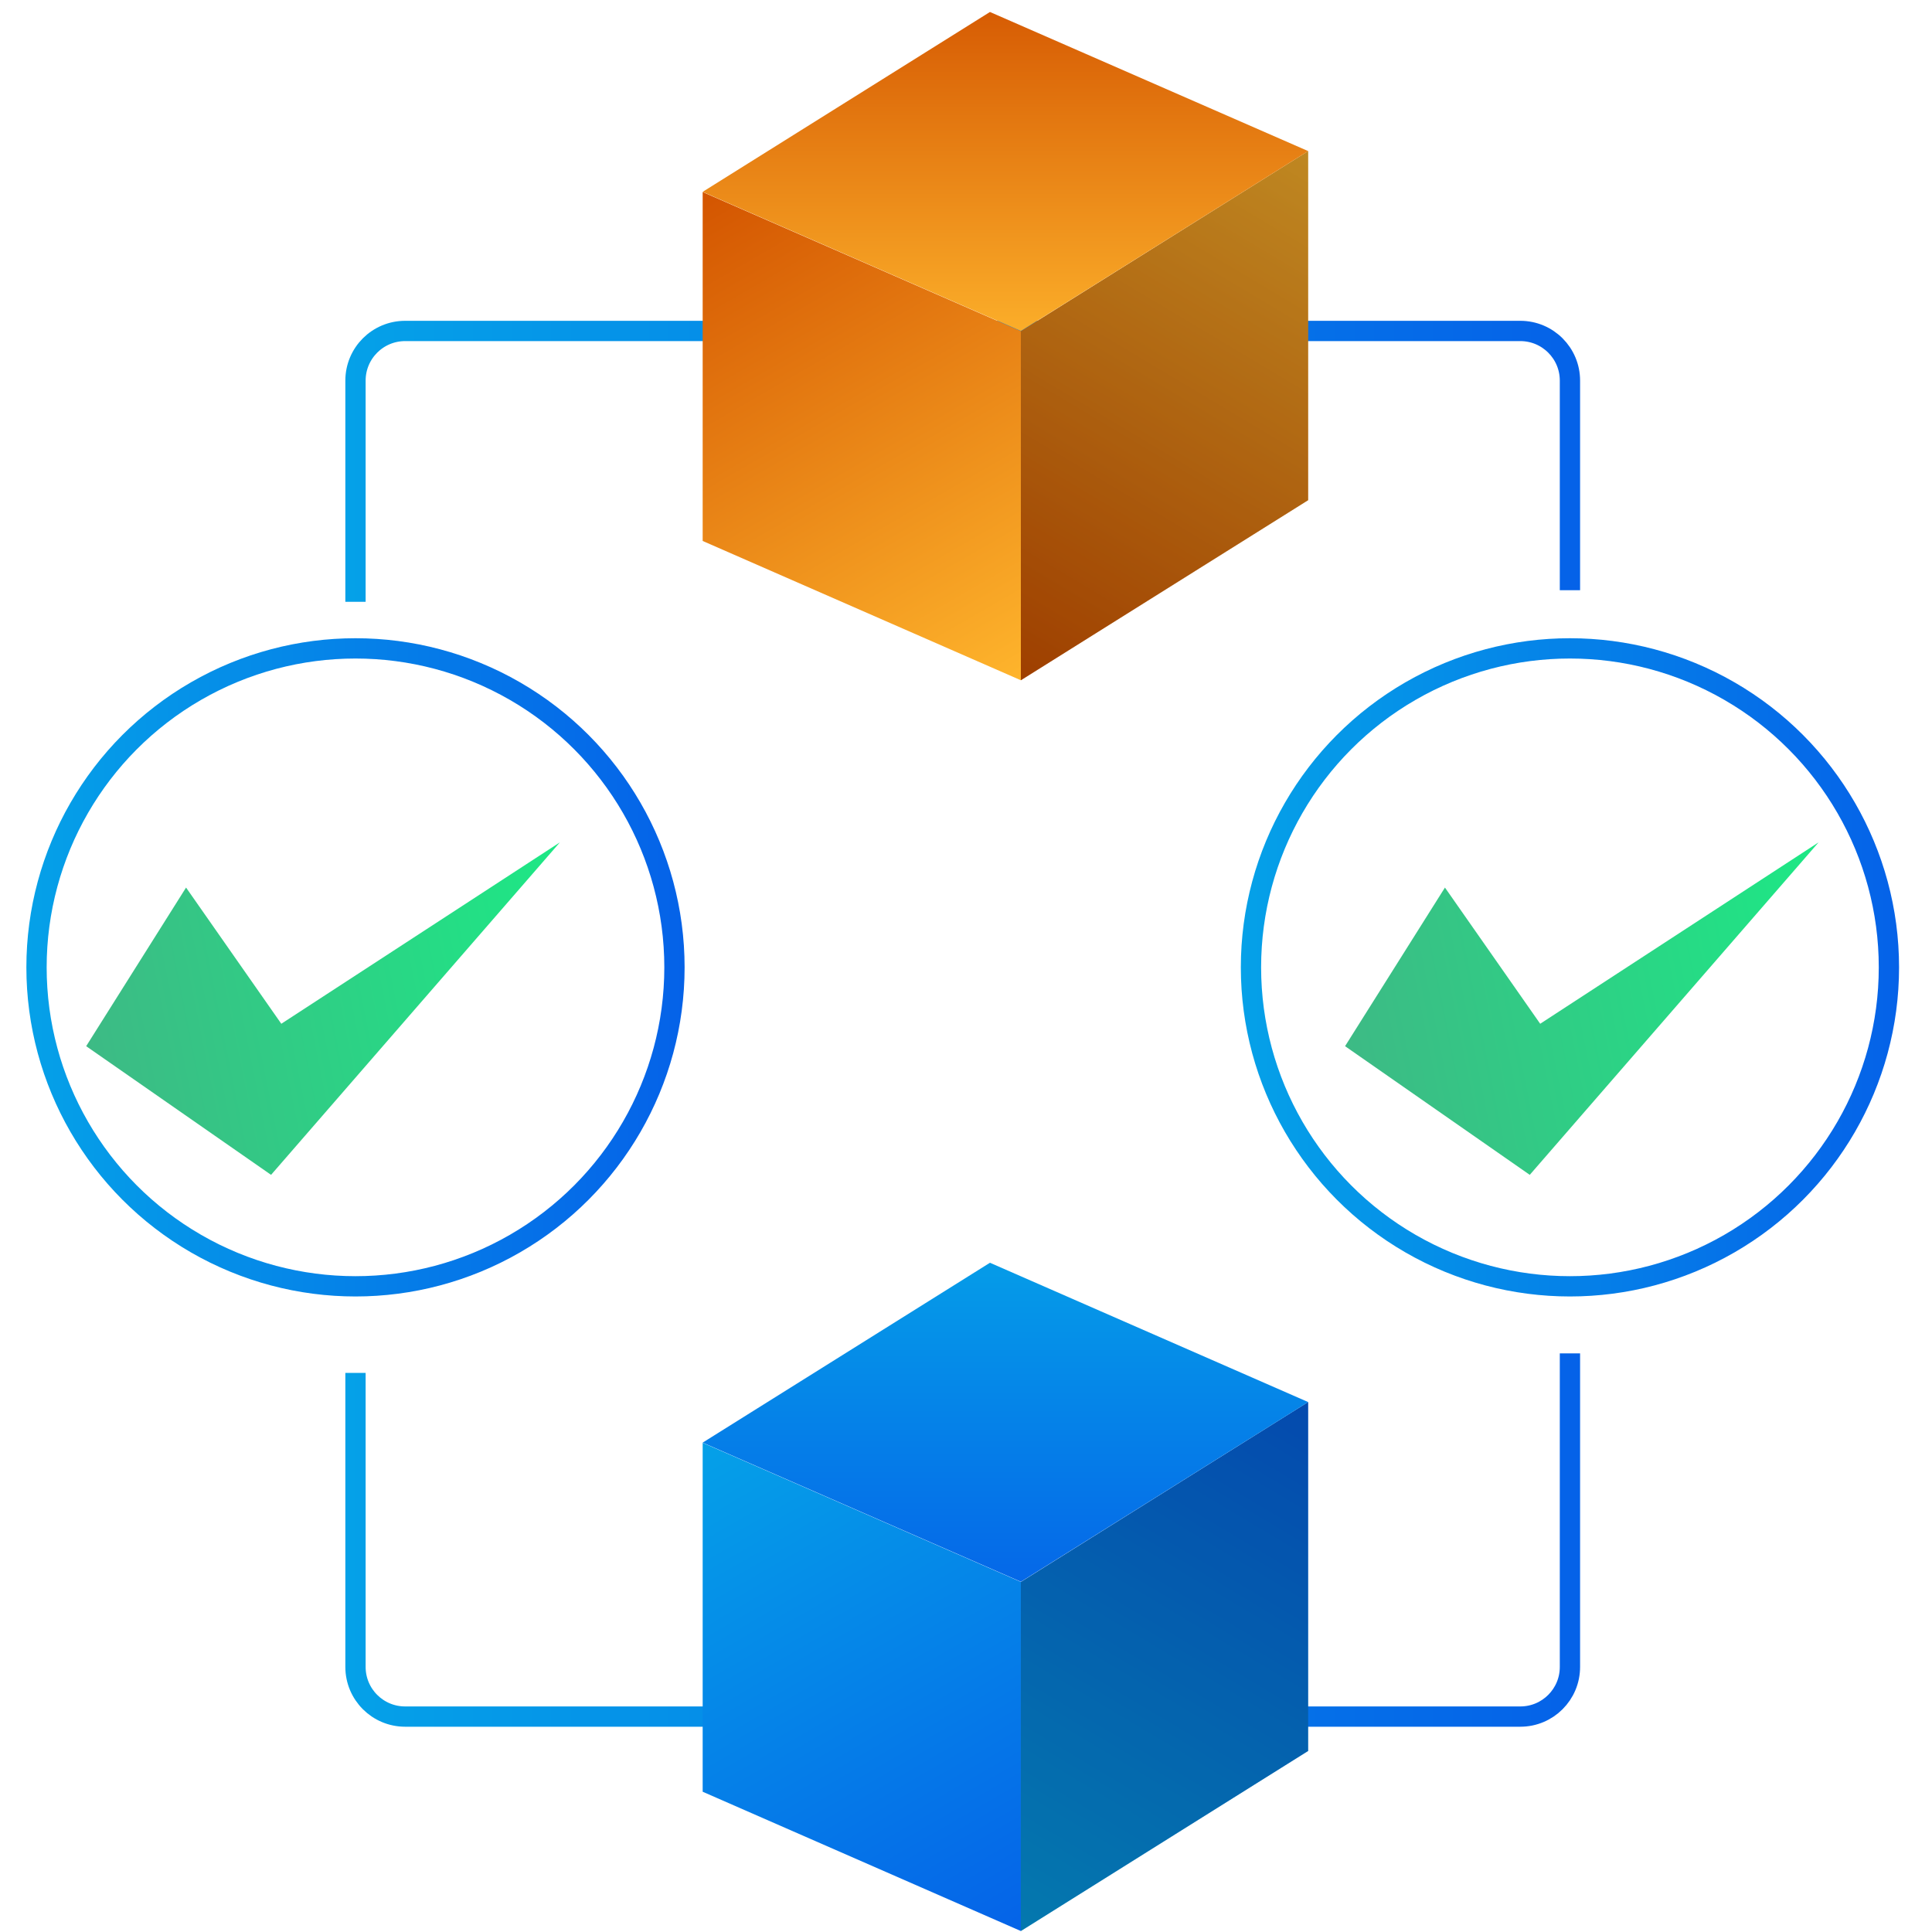 <?xml version="1.0" encoding="UTF-8"?>
<svg id="Layer_1" data-name="Layer 1" xmlns="http://www.w3.org/2000/svg" xmlns:xlink="http://www.w3.org/1999/xlink" viewBox="0 0 100 100">
  <defs>
    <style>
      .cls-1 {
        stroke: url(#linear-gradient-12);
      }

      .cls-1, .cls-2, .cls-3, .cls-4 {
        fill: none;
        stroke-miterlimit: 10;
        stroke-width: 1.05px;
      }

      .cls-5 {
        fill: url(#linear-gradient-6);
      }

      .cls-2 {
        stroke: url(#linear-gradient-9);
      }

      .cls-6 {
        fill: url(#linear-gradient-11);
      }

      .cls-7 {
        fill: url(#linear-gradient-10);
      }

      .cls-3 {
        stroke: url(#linear-gradient);
      }

      .cls-8 {
        fill: url(#linear-gradient-5);
      }

      .cls-4 {
        stroke: url(#linear-gradient-2);
      }

      .cls-9 {
        fill: url(#linear-gradient-7);
      }

      .cls-10 {
        fill: url(#linear-gradient-3);
      }

      .cls-11 {
        opacity: .25;
      }

      .cls-12 {
        fill: url(#linear-gradient-4);
      }

      .cls-13 {
        fill: url(#linear-gradient-8);
      }
    </style>
    <linearGradient id="linear-gradient" x1="17.88" y1="23.88" x2="81.78" y2="23.88" gradientUnits="userSpaceOnUse">
      <stop offset="0" stop-color="#05a1e8"/>
      <stop offset="1" stop-color="#0562e8"/>
    </linearGradient>
    <linearGradient id="linear-gradient-2" y1="79.71" y2="79.71" xlink:href="#linear-gradient"/>
    <linearGradient id="linear-gradient-3" x1="52.26" y1="99.68" x2="68.44" y2="72.57" xlink:href="#linear-gradient"/>
    <linearGradient id="linear-gradient-4" x1="36.95" y1="74.05" x2="52.36" y2="100.74" xlink:href="#linear-gradient"/>
    <linearGradient id="linear-gradient-5" x1="52.04" y1="63.69" x2="52.04" y2="83.64" xlink:href="#linear-gradient"/>
    <linearGradient id="linear-gradient-6" x1="52.26" y1="34.94" x2="68.44" y2="7.83" gradientUnits="userSpaceOnUse">
      <stop offset="0" stop-color="#d35400"/>
      <stop offset="1" stop-color="#ffb62d"/>
    </linearGradient>
    <linearGradient id="linear-gradient-7" x1="36.95" y1="9.31" x2="52.36" y2="36" xlink:href="#linear-gradient-6"/>
    <linearGradient id="linear-gradient-8" x1="52.04" y1="-1.05" x2="52.04" y2="18.9" xlink:href="#linear-gradient-6"/>
    <linearGradient id="linear-gradient-9" x1="64.22" y1="50.07" x2="98.29" y2="50.07" xlink:href="#linear-gradient"/>
    <linearGradient id="linear-gradient-10" x1="614.48" y1="518" x2="640.59" y2="518" gradientTransform="translate(-634.59 -332.22) rotate(-11.34)" gradientUnits="userSpaceOnUse">
      <stop offset="0" stop-color="#3dba85"/>
      <stop offset="1" stop-color="#1de885"/>
    </linearGradient>
    <linearGradient id="linear-gradient-11" x1="550.6" y1="505.19" x2="576.71" y2="505.19" xlink:href="#linear-gradient-10"/>
    <linearGradient id="linear-gradient-12" x1="1.36" y1="50.07" x2="35.44" y2="50.07" xlink:href="#linear-gradient"/>
  </defs>
  <path class="cls-3" d="m18.4,31.15v-11.45c0-1.42,1.15-2.57,2.57-2.57h57.72c1.42,0,2.57,1.15,2.57,2.57v10.85"/>
  <path class="cls-4" d="m81.26,70.05v16.23c0,1.42-1.15,2.57-2.57,2.57H20.97c-1.42,0-2.57-1.15-2.57-2.57v-15.22"/>
  <g>
    <polygon class="cls-10" points="67.71 90.63 52.84 99.95 52.84 81.88 67.71 72.57 67.71 90.63"/>
    <polygon class="cls-11" points="67.71 90.63 52.84 99.95 52.84 81.88 67.71 72.57 67.71 90.63"/>
    <polygon class="cls-12" points="36.37 92.74 52.84 99.95 52.84 81.88 36.37 74.68 36.37 92.74"/>
    <polygon class="cls-8" points="36.37 74.67 52.84 81.87 67.71 72.57 51.24 65.36 36.37 74.67"/>
  </g>
  <g>
    <polygon class="cls-5" points="67.71 25.89 52.84 35.21 52.84 17.14 67.71 7.82 67.71 25.89"/>
    <polygon class="cls-11" points="67.71 25.89 52.84 35.21 52.84 17.14 67.71 7.82 67.71 25.89"/>
    <polygon class="cls-9" points="36.37 28 52.84 35.21 52.84 17.14 36.37 9.94 36.37 28"/>
    <polygon class="cls-13" points="36.37 9.93 52.84 17.13 67.71 7.82 51.24 .62 36.37 9.93"/>
  </g>
  <circle class="cls-2" cx="81.26" cy="50.07" r="16.51"/>
  <polygon class="cls-7" points="74.79 45.94 69.62 54.15 79.18 60.81 94.13 43.6 79.72 52.99 74.79 45.94"/>
  <polygon class="cls-6" points="9.63 45.94 4.46 54.15 14.03 60.81 28.98 43.6 14.56 52.99 9.63 45.94"/>
  <circle class="cls-1" cx="18.4" cy="50.07" r="16.51"/>
</svg>